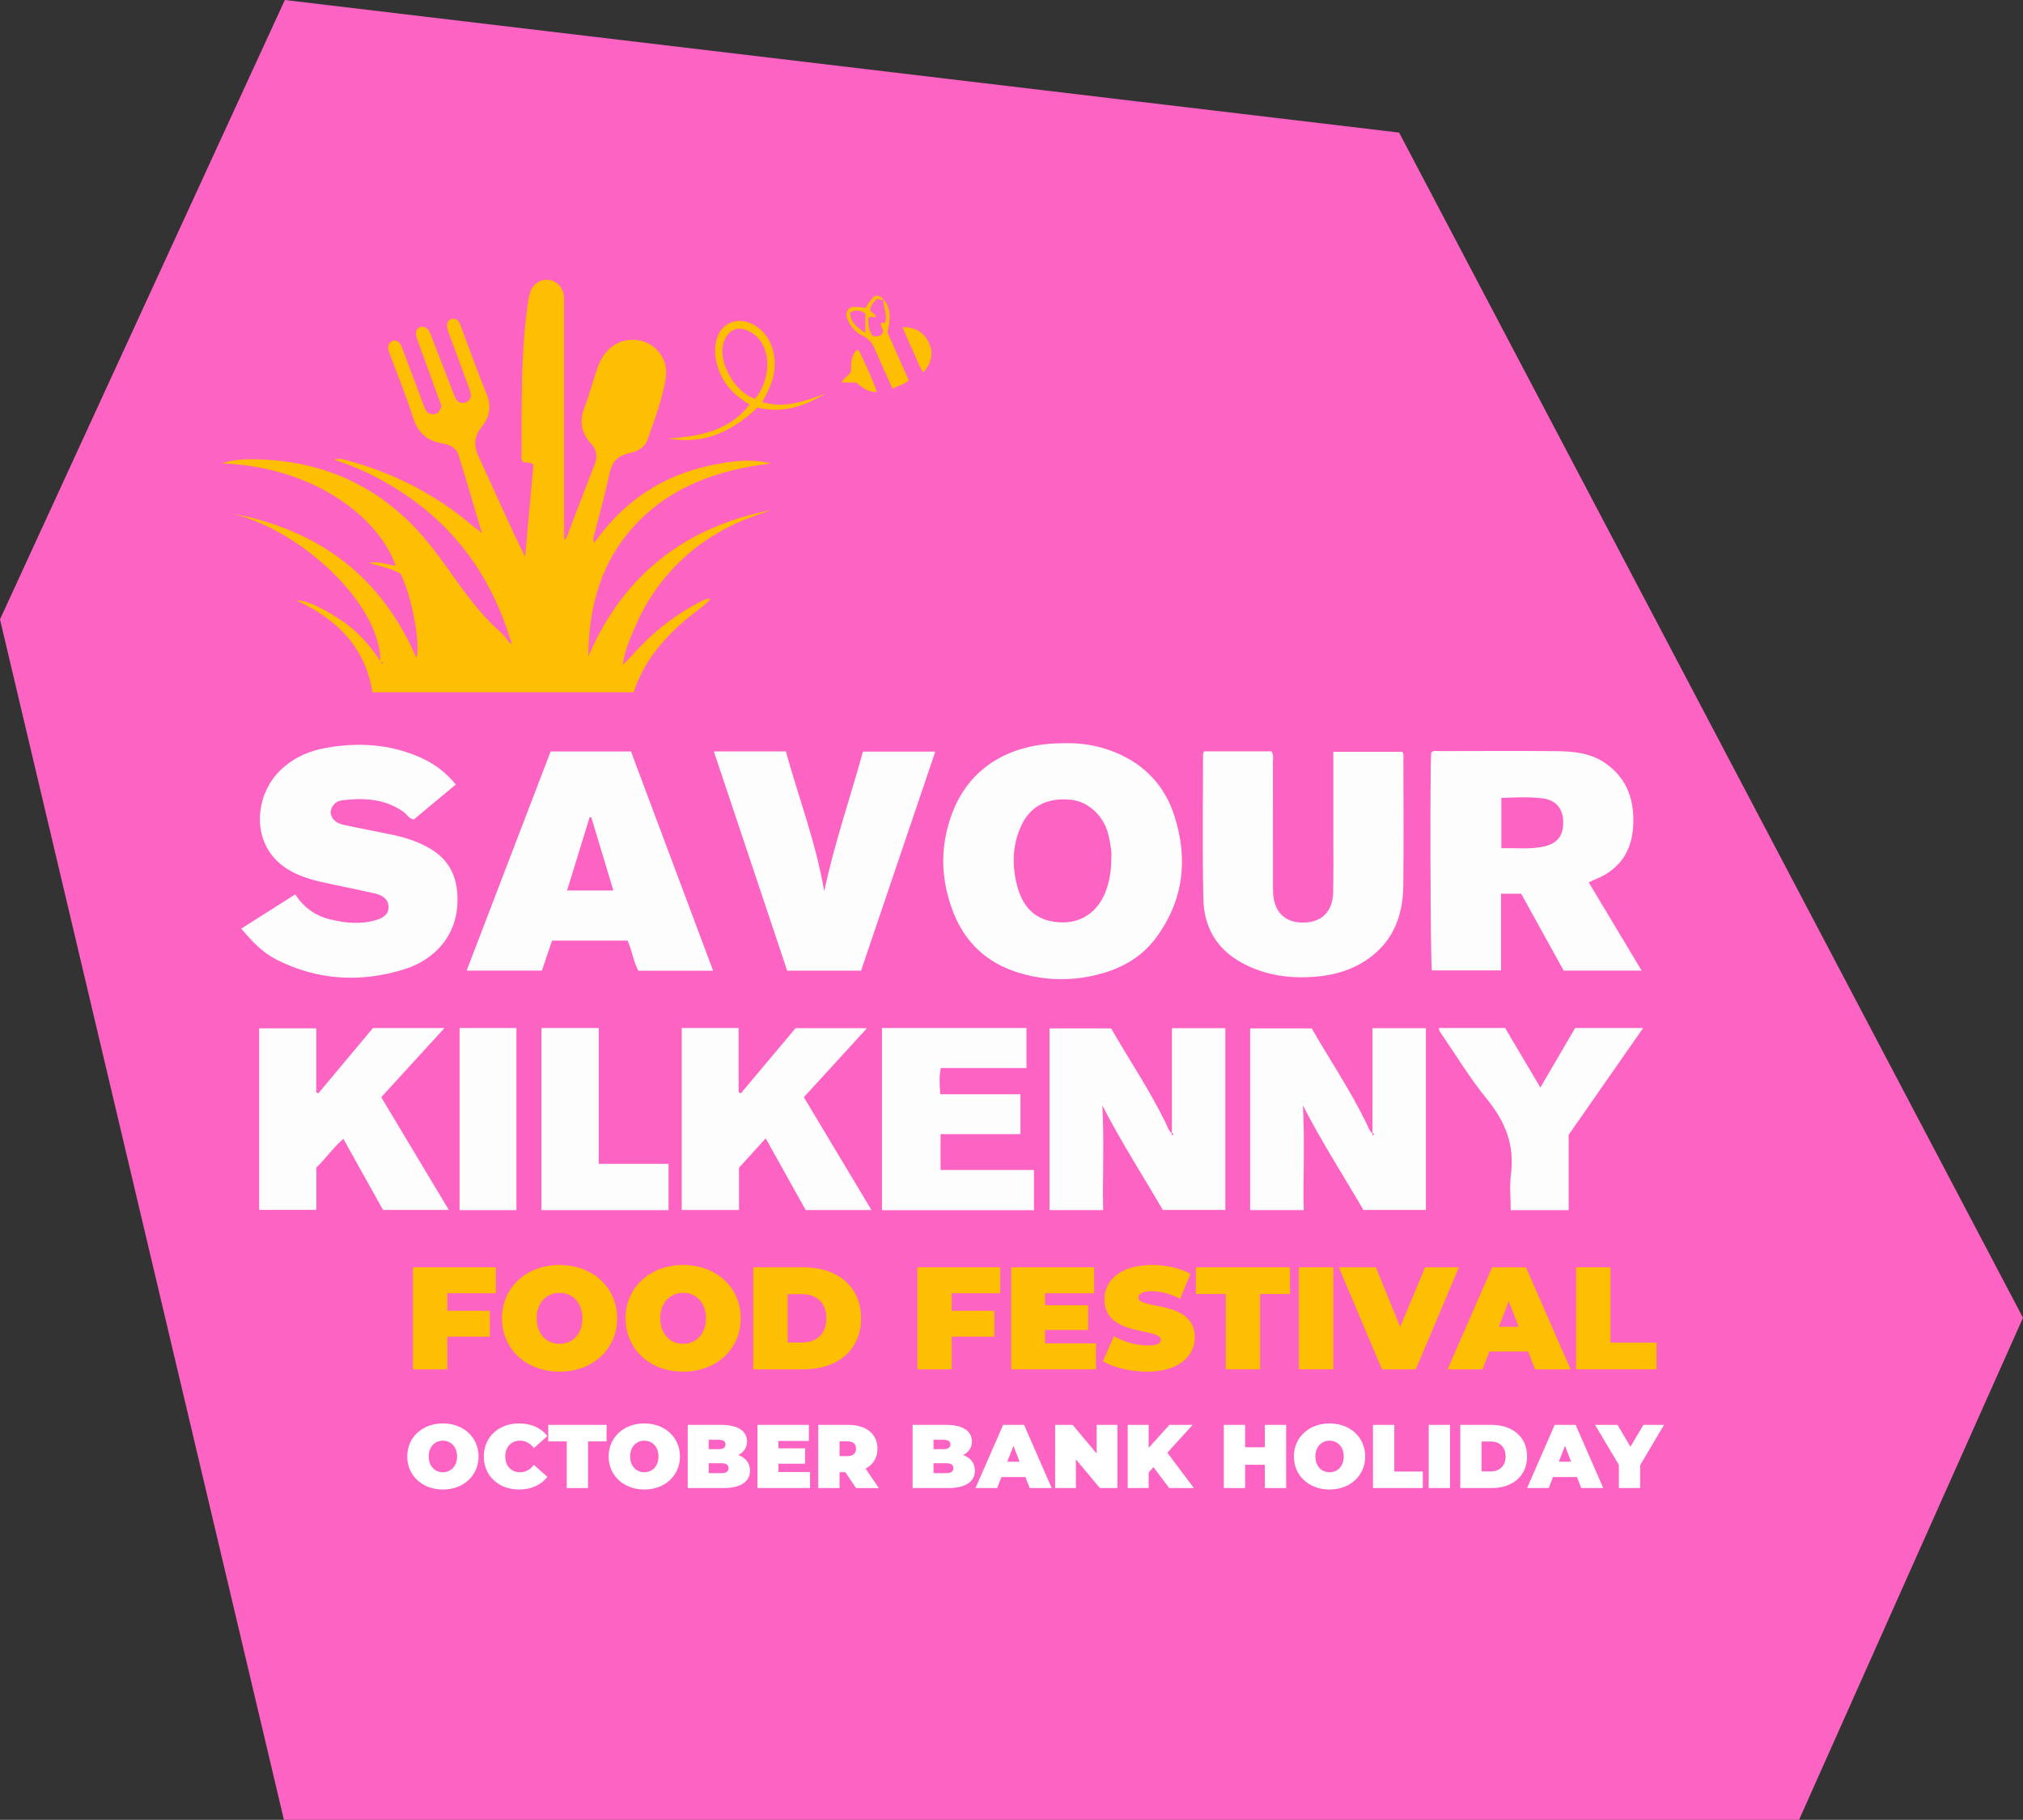 <?xml version="1.0" encoding="UTF-8"?>
<svg xmlns="http://www.w3.org/2000/svg" id="Layer_2" width="1860" height="1673.1" viewBox="0 0 1860 1673.1">
  <rect x="0" y="0" width="1860" height="1673.1" fill="#333333" stroke="none"/>
  <defs>
    <style>.cls-1{fill:#fff;}.cls-2{fill:#febf03;}.cls-3{fill:#fc63c3;}.cls-4{fill:#fefdfe;}</style>
  </defs>
  <g id="Layer_1-2">
    <path class="cls-3" d="m261.89,0l1024.48,121.89,573.62,1089.62-205.89,461.59H261.05L0,569.45,261.89,0Z"></path>
    <path class="cls-2" d="m540.88,603.63c.3-47.14,12.39-89.68,45.82-123.87,33.34-34.11,75.92-48.06,122.13-53.62-18.41-4.89-36.64-2.12-54.6,1.55-45.18,9.24-80.96,33.36-107.82,71.32-1.67-3.3-.55-5.48.02-7.71,4.76-18.76,10-37.41,14.08-56.32,2.26-10.47,7.73-16.15,17.97-18.29,7.26-1.51,14.32-5.1,16.76-12.15,6.59-19.1,14.13-38.07,16.98-58.19,2.54-17.94-11.75-33.64-29.63-33.95-15.39-.26-27.42,8.94-33.36,26.05-4.1,11.81-7.14,24.01-11.69,35.64-5.02,12.81-3.49,23.71,5.92,33.8,5.04,5.41,6.26,11.65,3.37,18.96-8.12,20.49-15.78,41.15-23.76,61.7-.96,2.48-1.21,5.58-4.41,7.68,0-72.36,0-143.98,0-215.59,0-2.69.14-5.39-.09-8.05-.73-8.41-6.93-14.77-14.77-15.37-7.53-.57-14.39,4.27-16.58,12.23-1.26,4.57-1.97,9.32-2.59,14.04-5.8,44.5-4.96,89.25-5.11,133.97,0,2.31-.65,4.8.98,6.7,2.83,2.31,6.78-.3,9.93,3.26-2.5,27.77-5.06,56.16-7.62,84.54-15.29-30.7-28.48-61.64-42.74-92.08-5.02-10.72-4.02-18.98,3.15-27.91,7.16-8.93,8.81-18.75,4.09-30.08-8.13-19.51-15.1-39.5-22.63-59.26-1.25-3.27-1.75-7.05-5.38-9.1-3.05-1.09-5.72-.58-7.76,2.46-1.42,3.88.06,7.48,1.42,11.13,5.2,13.96,10.38,27.92,15.51,41.9,1.54,4.19,3.19,8.37,4.2,12.7.94,4.03-1.16,7.01-5.01,8.35-3.6,1.26-6.49-.28-8.43-3.33-1.1-1.74-1.76-3.77-2.51-5.71-6.79-17.49-13.54-35-20.37-52.48-1.51-3.87-2.84-8.09-8.9-8.3-6.52,2.34-5.54,7.23-3.5,12.77,7.5,20.36,14.87,40.78,22,60.4-1.66,5.07-3.88,7.92-8.69,7.41-4.24-.45-5.95-3.54-7.26-7-6.61-17.56-13.2-35.13-19.81-52.7-1.47-3.91-2.69-8.13-8.49-8.12-5.54,2.28-5.63,6.39-3.69,11.55,7.44,19.79,15.38,39.43,21.84,59.55,4.47,13.93,12.95,21.41,27.08,23.62,6.4,1,12.55,3.96,14.6,10.47,7.24,23,13.91,46.19,20.79,69.3.27.61.54,1.21.81,1.83-1.28.59-1.48-.21-1.79-.83-2.15-1.58-4.4-3.03-6.42-4.75-34.05-29.11-72.89-49-116.09-60.57-3.44-.92-6.76-2.13-11.5-.46,14.75,4.7,28.03,10.47,40.82,17.29,60.87,32.46,100.87,82.04,121.03,147.84.92,1.18,1.49,2.41.29,4.21-.75-.91-1.4-1.7-2.05-2.49-2.29-2.73-4.27-5.83-6.93-8.14-25.7-22.27-42.6-51.57-63.17-77.99-41.95-53.88-97.82-81.05-166.38-81.22-9.09-.02-18.17.87-26.86,3.79,86.71,3.39,145.04,51.44,159.68,94-7.59-.5-14.81-4.35-24.35-2.5,10.98,3.41,20.65,5.27,28.88,9.93,10.3,20.44,18.49,64.26,14.59,77.45-32.41-75.04-89.91-117.84-169.16-132.73,66.53,16.81,136.09,84.92,136.01,135.68-9.69-14.49-20.14-26.53-33.46-35.82-17.54-12.23-34.78-20.59-43.66-19.94,37.84,17.35,63.26,43.49,69.8,84.4h240.14c9.59-29.23,28.77-51.2,52.07-70.13,6.21-5.05,13.09-9.31,18.41-15.42l-.64-.59c-3.13-.06-5.76,1.44-8.39,2.81-16.75,8.72-32.15,19.35-46.06,32.18-8.9,8.21-16.8,17.38-25.39,26.1,1.79-14.24,7.75-26.83,13.34-39.55,5.67-12.89,13.05-24.76,21.63-35.91,8.42-10.92,17.99-20.72,28.61-29.48,10.85-8.95,22.71-16.37,35.26-22.73,12.15-6.15,25.03-10.38,37.7-14.86-79.27,15.6-136.01,59.59-168.2,134.74Zm-189.31,6.86c-1.51-.37-1.31-1.12-.5-2.05.91.49.94,1.19.5,2.05Zm349.34-240.76c4.51-8.63,8.77-16.42,10.44-25.32,3.74-19.88-3.68-38.16-19.07-46.24-15.19-7.98-30.68-.49-34.03,16.34-2.07,10.39.09,20.11,4.27,29.54,5.51,12.44,15.14,21.12,26.69,27.83-15.19,20.02-38.46,29.43-75.06,31.22,32.53,6.06,58.96-6.12,82.4-28.47,22.85,5.95,43.23-1.19,62.68-12.81-18.63,6.68-37.14,14.07-58.32,7.92Zm-6.77-3.09c-19.51-6.27-33.65-34.79-29.19-50.38,3.75-13.07,13.19-17.63,25.09-11.01,11.8,6.56,17.62,21.25,14.62,38.38-1.49,8.53-4.91,16.4-10.53,23.01Zm118.2-91.55s0,0,.01-.01c-.02-.02-.04-.03-.06-.05-.02-.02-.03-.04-.04-.06,0,0,0,.01,0,.02-6.91-5.35-8.13-4.74-16.48,8.07-2.18-.27-4.5-.71-6.84-.8-3.53-.13-7.38-.72-9.62,3.05-2.28,3.85-.82,7.55,1.12,10.97,3.01,5.28,7.21,9.82,12.64,12.27,6.33,2.85,9.31,7.78,11.84,13.66,5.01,11.62,10.3,23.12,15.78,35.33,5.32-3.4,10.94-3.76,14.8-8.02-6.66-14.94-13.18-29.57-19.51-43.78,3.43-15.17,2.44-23.09-3.66-30.66Zm-16.71,30.98c-7.63-5.04-13.74-9.61-14.12-18.72,5.26-3.02,9.53-2.24,14.12.83v17.89Zm17.86-9.01c-.9-.17-1.97-.38-3.03-.58-2.08,3.41,2.84,5.65,1.05,9.86-1.56,2.76-4.84,3.23-8.98,2.67-3.97-4.91-4.4-10.79-4.07-16.44,2.18-3.16,4.82.46,6.72-1.36-.26-3.13-4.08-3.3-5.1-6.48.3-3.25,2.21-6.11,5.96-9.82,1.04-1.33,4.01,2.22,6.19.26-.62,7.3,4.65,14.21,1.24,21.89Zm35.43,45.35c-4.46-6.42-6.62-13.82-9.91-20.65-3.18-6.61-5.94-13.43-9.28-21.08,11.53.05,19.23,4.44,23.96,13.69,4.92,9.62,3.28,18.95-4.78,28.04Zm-57.51-16.57c5.32,11.14,10.55,22.32,14.93,34.57-8.35.44-13.66-4.31-19.02-8.74h-13.18c1.15-4.53,5.95-5.58,8.29-9.95.19-6.46-.45-14.28,5.49-20.15,2.38.82,2.74,2.71,3.48,4.27Z"></path>
    <path class="cls-4" d="m977.67,683.33c16.06-.58,32.44,2.04,48.05,8.5,26.93,11.15,45.32,30.82,54.1,58.37,12.69,39.8,8.39,77.69-16.89,111.9-12.08,16.35-28.76,26.68-48.1,32.38-26.38,7.78-53.02,7.7-79.2-.49-28.38-8.88-48.35-27.54-59.2-55.4-11.84-30.39-12.37-61.17-.71-91.59,15.72-41.05,52.27-63.67,101.95-63.68Zm44.08,105.74c.61-6.01-.84-12.78-2.15-19.45-3.68-18.71-18.39-32.76-35.29-34.4-22.11-2.14-37.91,6.36-46.16,25.68-7.53,17.61-7.67,35.96-2.77,54.21,5.86,21.8,19.63,32.51,40.98,32.92,19.53.37,34.93-11.32,41.43-31.69,2.72-8.54,3.97-17.37,3.97-27.27Zm487.6,103.29h-71.66c-12.82-23.19-25.89-46.85-39.08-70.7h-18.49v70.49h-63.6c-1.35-7.19-1.88-185.07-.63-200.23,2.16-2.27,5.01-1.38,7.56-1.38,35.78-.06,71.55-.26,107.33.06,15.53.14,31.13,1.53,44.54,10.58,21.99,14.84,28.25,37.02,25.98,61.76-2.05,22.33-14.47,37.9-35.71,46-1.37.52-2.66,1.29-4.82,2.35,16.1,26.87,32.05,53.49,48.58,81.07Zm-128.97-112.5c13.56-.42,26.29,1.18,38.92-1.56,12.5-2.72,18.16-9.9,17.96-22.69-.19-11.87-6.34-19.88-18.37-21.53-12.59-1.72-25.35-.96-38.52-.48v46.26Zm-1126.15,102.41c38.08,19.2,77.72,21.33,117.98,8.7,25.89-8.12,51.13-30.8,48.21-69.95-1.32-17.73-9.06-31.21-24.19-40.37-10.82-6.55-22.7-10.47-35-13.08-14.83-3.15-29.75-5.87-44.56-9.09-6.35-1.38-11.94-4.18-12.76-11.81.9-6.14,4.87-10.16,10.46-10.86,19.87-2.48,39.31-1.62,56.55,10.57,3.08,2.18,4.74,6.23,9.52,7.02,12.73-10.58,25.65-21.32,38.66-32.13-9.74-11.9-20.81-19.78-33.58-25.3-27.41-11.86-55.99-13.59-84.99-8.53-17.61,3.08-33.51,10.27-45.89,24-22.39,24.85-25.12,74.62,20.61,93.19,6.04,2.45,12.36,4.44,18.71,5.88,16.82,3.82,33.78,7.03,50.59,10.89,6.28,1.44,12.28,4.52,12.65,12.01.38,7.71-5.65,10.8-11.84,12.59-14.13,4.08-28.23,2.64-42.32-.88-13.56-3.39-24.06-11.09-31.6-22.85-16.84,10.69-32.63,20.71-49.62,31.49,10.07,11.91,19.66,22.07,32.4,28.49Zm851.89-189.06c-.02,44.45-.71,88.91.29,133.34.57,25.36,11.92,45.77,35.03,58.44,21.69,11.9,45.13,15.05,69.25,12.86,20.22-1.84,39.05-8.31,54.55-22.15,18.46-16.48,24.75-38.2,25-61.9.4-38.18.13-76.37.08-114.56,0-2.6.69-5.35-1.04-8.06h-63.39c0,24.49.01,48.32,0,72.15-.01,19.09.28,38.19-.17,57.28-.42,17.88-10.88,27.73-28.17,27.58-16.59-.15-26.31-10.11-27.07-27.81-.13-2.98-.08-5.97-.08-8.95,0-36.99.03-73.99-.06-110.98,0-3.14,1.06-6.55-1.46-9.66h-61.81c-.55,1.38-.94,1.91-.94,2.44Zm-450.46,199.23h-68.74c-4.69-8.57-5.76-18.57-9.9-27.64h-69.48c-3.08,9.12-6.11,18.08-9.3,27.53h-69.2c25.89-67.53,51.54-134.42,77.24-201.46h73.85c25.02,66.78,50.11,133.75,75.53,201.57Zm-112.01-141.04c-.5-.04-.99-.08-1.49-.12-6.87,22.3-13.74,44.6-20.77,67.4h42.58c-6.96-23.07-13.64-45.17-20.32-67.28Zm180.11,141.01h67.93c22.73-67.08,45.36-133.87,68.23-201.38h-66.51c-11.71,42.65-26.21,84.1-35.59,128.37-7.73-45.01-23.56-86.15-35.29-128.56h-66.19c22.76,68.04,45.1,134.82,67.42,201.57Zm354.09,151.77c-.27-.92-.51-1.74-.75-2.55-2.87-2.4-3.75-5.99-5.29-9.14-14.79-30.32-33.68-58.24-50.22-87.04h-56.61v167.08h49.26c-.55-32.43,1.06-64.27-.73-96.25,17.07,33.31,37.28,64.49,55.58,96.08h57.53v-167.07h-49.12v95.99c1.17.75,1.63,1.61.35,2.9Zm184.42,0c-.27-.92-.51-1.74-.75-2.55-2.87-2.4-3.75-5.99-5.29-9.14-14.79-30.32-33.68-58.24-50.22-87.04h-56.61v167.08h49.26c-.55-32.43,1.06-64.27-.73-96.25,17.07,33.31,37.28,64.49,55.58,96.08h57.53v-167.07h-49.12v95.99c1.17.75,1.63,1.61.35,2.9Zm-635.5,68.23h52.7v-38.84c8.23-9.05,16.12-17.73,24.54-27,12.77,22.91,24.93,44.7,36.76,65.91h60.49c-21.04-35.09-41.51-69.25-62.18-103.73,19.34-21.15,38.11-41.68,58.06-63.5h-65.68c-16.66,19.85-33.49,39.9-50.32,59.95l-2.02-1.05v-59.02h-52.33v167.28Zm-311.04-65.36c12.58,22.55,24.73,44.34,36.45,65.35h60.49c-21.05-35.11-41.52-69.26-62.14-103.66,19.42-21.24,38.18-41.75,58.13-63.57h-65.75c-16.69,19.94-33.41,39.92-50.13,59.9-.65-.21-1.3-.41-1.95-.62v-59.05h-52.54v166.95h52.57v-38.95c8.89-8.45,15.44-18.36,24.87-26.35Zm634.94,65.6v-37.01h-85.87v-32.93h73.44v-36.69h-73.71c-.59-8.55-1.21-15.82.47-24.07h78.76v-36.82h-132.84v167.52h139.74Zm372.87-164.72c14.51,21.1,27.78,43.2,43.92,62.97,16.75,20.53,25.19,42.14,21.77,68.67-1.39,10.74-.23,21.82-.23,33.01h53.28v-69.27c22.94-32.9,45.34-65.03,68.44-98.16h-62.5c-10.33,17.68-20.75,35.5-31.96,54.69-11.44-19.32-22-37.15-32.42-54.74h-60.95c.4,1.73.37,2.39.67,2.83Zm-825.71,164.66h116.85v-42.56h-64.19v-124.91h-52.66v167.47Zm-75.31-.03h52.3v-167.42h-52.3v167.42Z"></path>
    <path class="cls-2" d="m411.29,1188.98v16.08h39.13v23.85h-39.13v30.02h-31.62v-93.8h76.25v23.85h-44.62Z"></path>
    <path class="cls-2" d="m461.54,1212.03c0-28.41,22.38-49.04,52.93-49.04s52.93,20.64,52.93,49.04-22.38,49.05-52.93,49.05-52.93-20.64-52.93-49.05Zm73.97,0c0-14.61-9.38-23.45-21.04-23.45s-21.04,8.84-21.04,23.45,9.38,23.45,21.04,23.45,21.04-8.84,21.04-23.45Z"></path>
    <path class="cls-2" d="m575.17,1212.03c0-28.41,22.38-49.04,52.93-49.04s52.93,20.64,52.93,49.04-22.38,49.05-52.93,49.05-52.93-20.64-52.93-49.05Zm73.97,0c0-14.61-9.38-23.45-21.04-23.45s-21.04,8.84-21.04,23.45,9.38,23.45,21.04,23.45,21.04-8.84,21.04-23.45Z"></path>
    <path class="cls-2" d="m692.55,1165.13h46.23c31.36,0,52.93,17.82,52.93,46.9s-21.57,46.9-52.93,46.9h-46.23v-93.8Zm44.89,69.15c13.27,0,22.38-7.91,22.38-22.25s-9.11-22.24-22.38-22.24h-13.27v44.49h13.27Z"></path>
    <path class="cls-2" d="m875.06,1188.98v16.08h39.13v23.85h-39.13v30.02h-31.62v-93.8h76.25v23.85h-44.62Z"></path>
    <path class="cls-2" d="m1007.72,1235.08v23.85h-77.99v-93.8h76.25v23.85h-45.16v10.99h39.67v22.78h-39.67v12.33h46.9Z"></path>
    <path class="cls-2" d="m1014.01,1251.43l10.18-23.05c8.84,5.23,20.64,8.58,30.96,8.58,8.98,0,12.19-1.88,12.19-5.09,0-11.79-51.86-2.28-51.86-37.25,0-17.42,14.61-31.62,43.69-31.62,12.6,0,25.59,2.68,35.38,8.17l-9.51,22.91c-9.25-4.69-17.96-6.97-26.13-6.97-9.25,0-12.2,2.68-12.2,5.9,0,11.26,51.86,1.88,51.86,36.45,0,17.15-14.61,31.62-43.68,31.62-15.68,0-31.49-3.89-40.87-9.65Z"></path>
    <path class="cls-2" d="m1126.98,1189.65h-27.47v-24.52h86.57v24.52h-27.47v69.28h-31.62v-69.28Z"></path>
    <path class="cls-2" d="m1194.24,1165.13h31.62v93.8h-31.62v-93.8Z"></path>
    <path class="cls-2" d="m1341.38,1165.13l-39.66,93.8h-31.09l-39.67-93.8h34.04l22.38,54.81,22.91-54.81h31.09Z"></path>
    <path class="cls-2" d="m1405.03,1242.58h-35.64l-6.3,16.35h-32.16l41-93.8h31.09l41,93.8h-32.7l-6.3-16.35Zm-8.71-22.78l-9.11-23.58-9.11,23.58h18.22Z"></path>
    <path class="cls-2" d="m1449.11,1165.13h31.62v69.28h42.34v24.52h-73.97v-93.8Z"></path>
    <path class="cls-1" d="m374.43,1339.04c0-17.59,13.86-30.38,32.78-30.38s32.78,12.78,32.78,30.38-13.86,30.38-32.78,30.38-32.78-12.78-32.78-30.38Zm45.81,0c0-9.05-5.81-14.52-13.03-14.52s-13.03,5.48-13.03,14.52,5.81,14.52,13.03,14.52,13.03-5.48,13.03-14.52Z"></path>
    <path class="cls-1" d="m444.82,1339.04c0-17.84,13.69-30.38,32.37-30.38,11.37,0,20.33,4.15,26.06,11.62l-12.37,11.04c-3.4-4.32-7.47-6.81-12.7-6.81-8.13,0-13.61,5.64-13.61,14.52s5.48,14.52,13.61,14.52c5.23,0,9.3-2.49,12.7-6.81l12.37,11.04c-5.73,7.47-14.69,11.62-26.06,11.62-18.67,0-32.37-12.53-32.37-30.38Z"></path>
    <path class="cls-1" d="m521.09,1325.18h-17.01v-15.19h53.61v15.19h-17.01v42.91h-19.59v-42.91Z"></path>
    <path class="cls-1" d="m559.6,1339.04c0-17.59,13.86-30.38,32.78-30.38s32.78,12.78,32.78,30.38-13.86,30.38-32.78,30.38-32.78-12.78-32.78-30.38Zm45.81,0c0-9.05-5.81-14.52-13.03-14.52s-13.03,5.48-13.03,14.52,5.81,14.52,13.03,14.52,13.03-5.48,13.03-14.52Z"></path>
    <path class="cls-1" d="m689.58,1352.07c0,10.12-8.55,16.02-24.57,16.02h-32.7v-58.09h31.04c16.02,0,23.49,6.39,23.49,15.19,0,5.39-2.74,9.88-8.05,12.53,6.8,2.49,10.79,7.47,10.79,14.36Zm-38.01-28.38v8.63h9.13c4.4,0,6.39-1.49,6.39-4.32s-1.99-4.32-6.39-4.32h-9.13Zm18.26,26.14c0-2.99-2.16-4.56-6.47-4.56h-11.79v9.13h11.79c4.32,0,6.47-1.58,6.47-4.57Z"></path>
    <path class="cls-1" d="m744.77,1353.32v14.77h-48.3v-58.09h47.22v14.77h-27.97v6.81h24.57v14.11h-24.57v7.64h29.05Z"></path>
    <path class="cls-1" d="m777.23,1353.48h-5.31v14.61h-19.59v-58.09h27.97c16.18,0,26.47,8.46,26.47,21.91,0,8.38-3.98,14.69-10.96,18.26l12.2,17.93h-20.91l-9.88-14.61Zm1.83-28.38h-7.14v13.61h7.14c5.39,0,7.97-2.57,7.97-6.81s-2.57-6.81-7.97-6.81Z"></path>
    <path class="cls-1" d="m896.33,1352.07c0,10.12-8.55,16.02-24.56,16.02h-32.7v-58.09h31.04c16.02,0,23.49,6.39,23.49,15.19,0,5.39-2.74,9.88-8.05,12.53,6.81,2.49,10.79,7.47,10.79,14.36Zm-38.01-28.38v8.63h9.13c4.4,0,6.39-1.49,6.39-4.32s-1.99-4.32-6.39-4.32h-9.13Zm18.26,26.14c0-2.99-2.16-4.56-6.47-4.56h-11.79v9.13h11.79c4.31,0,6.47-1.58,6.47-4.57Z"></path>
    <path class="cls-1" d="m942.81,1357.96h-22.08l-3.9,10.12h-19.92l25.4-58.09h19.25l25.4,58.09h-20.25l-3.9-10.12Zm-5.39-14.11l-5.64-14.61-5.64,14.61h11.29Z"></path>
    <path class="cls-1" d="m1027.38,1309.99v58.09h-16.1l-22.08-26.39v26.39h-19.09v-58.09h16.1l22.08,26.39v-26.39h19.09Z"></path>
    <path class="cls-1" d="m1060.5,1348.83l-4.4,4.9v14.36h-19.25v-58.09h19.25v21.08l19.09-21.08h21.33l-23.24,25.56,24.4,32.53h-22.66l-14.52-19.25Z"></path>
    <path class="cls-1" d="m1182.51,1309.99v58.09h-19.59v-21.41h-18.09v21.41h-19.59v-58.09h19.59v20.58h18.09v-20.58h19.59Z"></path>
    <path class="cls-1" d="m1189.65,1339.04c0-17.59,13.86-30.38,32.78-30.38s32.78,12.78,32.78,30.38-13.86,30.38-32.78,30.38-32.78-12.78-32.78-30.38Zm45.81,0c0-9.05-5.81-14.52-13.03-14.52s-13.03,5.48-13.03,14.52,5.81,14.52,13.03,14.52,13.03-5.48,13.03-14.52Z"></path>
    <path class="cls-1" d="m1262.36,1309.99h19.59v42.91h26.23v15.19h-45.81v-58.09Z"></path>
    <path class="cls-1" d="m1313.57,1309.99h19.59v58.09h-19.59v-58.09Z"></path>
    <path class="cls-1" d="m1342.62,1309.99h28.63c19.42,0,32.78,11.04,32.78,29.05s-13.36,29.05-32.78,29.05h-28.63v-58.09Zm27.8,42.82c8.21,0,13.86-4.9,13.86-13.78s-5.64-13.78-13.86-13.78h-8.22v27.55h8.22Z"></path>
    <path class="cls-1" d="m1449.93,1357.96h-22.08l-3.9,10.12h-19.92l25.4-58.09h19.25l25.39,58.09h-20.25l-3.9-10.12Zm-5.39-14.11l-5.64-14.61-5.64,14.61h11.29Z"></path>
    <path class="cls-1" d="m1508.03,1347.01v21.08h-19.59v-21.33l-21.91-36.77h20.67l11.87,20.08,11.95-20.08h18.92l-21.91,37.01Z"></path>
  </g>
</svg>
